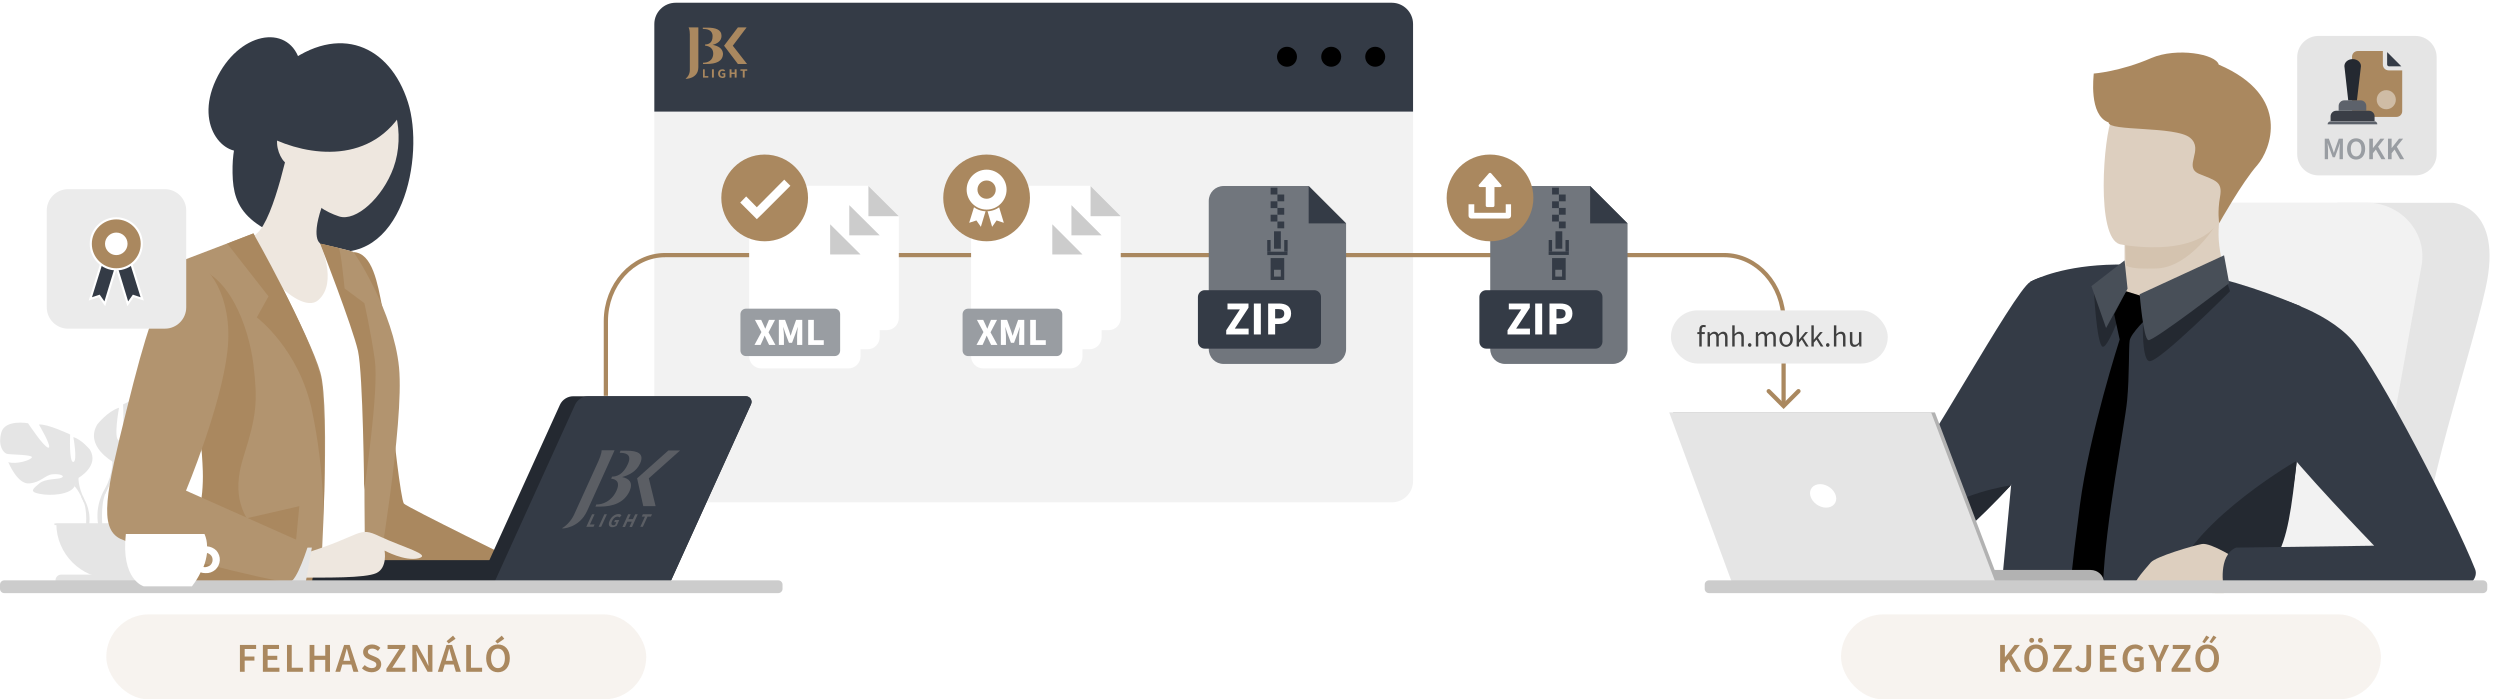 <svg width="1176" height="329" viewBox="0 0 1176 329" fill="none" xmlns="http://www.w3.org/2000/svg">
<path d="M654.7 236.3H317.8C312.3 236.3 307.8 231.8 307.8 226.3V11.3C307.8 5.8 312.3 1.3 317.8 1.3H654.7C660.2 1.3 664.7 5.8 664.7 11.3V226.3C664.7 231.8 660.2 236.3 654.7 236.3Z" fill="#F2F2F2"/>
<path d="M664.7 52.5H307.8V11.3C307.8 5.8 312.3 1.3 317.8 1.3H654.7C660.2 1.3 664.7 5.8 664.7 11.3V52.5Z" fill="#343B46"/>
<path d="M646.9 31.4C649.496 31.4 651.6 29.296 651.6 26.7C651.6 24.104 649.496 22 646.9 22C644.304 22 642.2 24.104 642.2 26.7C642.2 29.296 644.304 31.4 646.9 31.4Z" fill="black"/>
<path d="M626.2 31.4C628.796 31.4 630.9 29.296 630.9 26.7C630.9 24.104 628.796 22 626.2 22C623.604 22 621.5 24.104 621.5 26.7C621.5 29.296 623.604 31.4 626.2 31.4Z" fill="black"/>
<path d="M605.4 31.4C607.996 31.4 610.1 29.296 610.1 26.7C610.1 24.104 607.996 22 605.4 22C602.804 22 600.7 24.104 600.7 26.7C600.7 29.296 602.804 31.4 605.4 31.4Z" fill="black"/>
<path d="M335.2 21.1C337.2 20.6 339.4 19.4 339.4 16.9C339.4 13.9 336.6 13 332.7 13H330.6V13.6C332.3 13.6 335.2 13.9 335.2 17C335.2 20.4 333.1 20.9 331.7 20.9V21.5C332.2 21.5 335.5 21.8 335.5 25.2C335.5 28.7 332.6 29.5 330.9 29.5H330.7V30.1H332.3C336.9 30.1 340.1 28.8 340.1 25.2C339.9 22.8 337.9 21.6 335.2 21.1Z" fill="#AA885F"/>
<path d="M347.1 12.9L340.6 21.5L347.1 30.1H351.4L344.7 21.5L351.2 12.9H347.1Z" fill="#AA885F"/>
<path d="M323.9 12.9C323.9 12.9 324.5 13.8 324.5 16.2V32.9C324.5 34.9 323.4 36.4 322.6 36.9V37.1C322.6 37.1 328.5 37.1 328.5 31.6V12.9H323.9Z" fill="#AA885F"/>
<path d="M330.6 32.6H331.5V35.8H333.2V36.5H330.7V32.6H330.6Z" fill="#AA885F"/>
<path d="M335.8 32.6H334.9V36.5H335.8V32.6Z" fill="#AA885F"/>
<path d="M337.8 34.6C337.8 33.3 338.7 32.6 339.8 32.6C340.4 32.6 340.8 32.8 341.1 33.1L340.6 33.6C340.4 33.4 340.1 33.3 339.8 33.3C339.1 33.3 338.7 33.8 338.7 34.7C338.7 35.5 339.1 36 339.9 36C340.1 36 340.3 35.9 340.4 35.8V35H339.7V34.4H341.2V36.2C340.9 36.5 340.4 36.7 339.8 36.7C338.6 36.6 337.8 35.9 337.8 34.6Z" fill="#AA885F"/>
<path d="M343.2 32.6H344.1V34.1H345.6V32.6H346.5V36.5H345.6V34.8H344.1V36.5H343.2V32.6Z" fill="#AA885F"/>
<path d="M348.3 32.6V33.3H349.4V36.5H350.3V33.3H351.5V32.6H348.3Z" fill="#AA885F"/>
<path d="M36.9 224.8C36.9 224.8 46.9 219.2 42.3 211.5C42.3 211.5 38.5 206.8 34.5 205.6C34.5 205.6 36.6 217 34.5 217.3C32.4 217.6 33 204.4 33 204.4C33 204.4 22.4 199.3 18.3 199.7C18.3 199.7 24.9 210.8 22.7 210.6C20.6 210.3 13.2 199.1 13.2 199.1C13.2 199.1 2.3 197.1 0.6 203.5C-1.1 209.9 1.7 213.1 3.3 213.5C4.9 213.9 15.2 213.8 15 215.1C14.7 216.4 7.8 218.6 3.9 217.4C3.9 217.4 8.2 228 13.8 227.4C19.4 226.9 21.2 223.4 24.7 223.1C28.2 222.8 30.7 223.8 29 224.7C27.3 225.6 21.4 225 18.5 227.4C15.7 229.8 13.4 231.3 18.6 232.3C23.8 233.4 33.2 232.7 35.1 228.7C36.9 224.8 36.9 224.8 36.9 224.8Z" fill="#E5E5E5"/>
<path d="M5.5 205.5C5.5 205.5 33.6 214.6 36.9 224.8C36.9 224.8 36.8 229.4 39.6 234.6V236.6C39.6 236.6 36.7 229.8 35 228.8C35 228.9 41.3 220 5.5 205.5Z" fill="#E5E5E5"/>
<path d="M39.5 234.6C39.5 234.6 43.8 241.2 41.4 249.2L40.3 248.9C40.3 248.9 41.4 240.1 39.1 235.6C36.8 231.2 39.5 234.6 39.5 234.6Z" fill="#E5E5E5"/>
<path d="M52.9 217.1C52.9 217.1 39.7 209.7 45.8 199.6C45.8 199.6 50.7 193.4 56 191.8C56 191.8 53.2 206.8 56 207.2C58.8 207.6 57.9 190.2 57.9 190.2C57.9 190.2 71.9 183.5 77.3 184C77.3 184 68.6 198.7 71.5 198.3C74.3 197.9 84 183.1 84 183.1C84 183.1 98.3 180.5 100.6 188.9C102.9 197.4 99.2 201.6 97.1 202.1C95 202.6 81.4 202.5 81.7 204.2C82.1 206 91.2 208.8 96.4 207.2C96.4 207.2 90.7 221.2 83.3 220.4C75.9 219.7 73.6 215.1 69 214.7C64.4 214.3 61.1 215.6 63.3 216.8C65.6 218 73.4 217.2 77.1 220.4C80.8 223.6 83.8 225.5 76.9 226.9C70 228.3 57.6 227.4 55.2 222.1C52.9 217.1 52.9 217.1 52.9 217.1Z" fill="#E5E5E5"/>
<path d="M94.2 191.6C94.2 191.6 57.1 203.6 52.9 217C52.9 217 53.1 223 49.4 229.9V232.5C49.4 232.5 53.3 223.5 55.4 222.3C55.3 222.4 47 210.7 94.2 191.6Z" fill="#E5E5E5"/>
<path d="M49.3 230C49.3 230 43.6 238.7 46.8 249.3L48.3 248.9C48.3 248.9 46.9 237.3 49.9 231.4C52.9 225.5 49.3 230 49.3 230Z" fill="#E5E5E5"/>
<path d="M52.4 272.2C66.7 272.2 78.3 260.6 78.3 246.3H26.5C26.5 260.5 38.1 272.2 52.4 272.2Z" fill="#E5E5E5"/>
<path d="M78.7 273.5H26.1V273C26.1 271.5 27.3 270.3 28.8 270.3H76C77.5 270.3 78.7 271.5 78.7 273V273.5Z" fill="#E5E5E5"/>
<path d="M78.9 246.2H25.6V247H78.9V246.2Z" fill="#E5E5E5"/>
<path d="M134 30.6C159.5 10.8 183.4 21.3 191.9 48.1C199.9 73.1 189.6 126.8 151.7 117.4C112.4 107.7 109.1 95.7 109.4 78.2C109.7 64.2 115.6 44.9 134 30.6Z" fill="#343B46"/>
<path d="M120.8 109.8L84.4 123C84.4 123 94.6 195 95.5 222.5C96.4 250 82.5 273.9 82.5 273.9H177.3C177.3 273.9 190.4 199 187.8 172.7C185.2 146.3 167.1 119.3 166.3 118.6C165.4 117.9 143.6 113.2 143.6 113.2L120.8 109.8Z" fill="white"/>
<path d="M184.8 200.8C184.8 200.8 188.5 235.1 190 236.9C191.5 238.6 247.4 266 247.4 266L166.2 271.5L184.8 200.8Z" fill="#AA885F"/>
<path d="M166.2 118.6C175.2 118.8 177.7 133.6 179.8 144.5C181.9 155.4 166.2 118.6 166.2 118.6Z" fill="#AA885F"/>
<path d="M150.7 175.2C145.8 157.9 119.2 109.8 119.2 109.8L84.4 123.1C84.4 123.1 92.4 179.5 94.8 211.6L108 274H150.7C150.7 273.9 155.7 192.5 150.7 175.2Z" fill="#B2946F"/>
<path d="M101.6 247.1L140.8 238.1L137.6 271.6L101.6 247.1Z" fill="#AA885F"/>
<path d="M121.2 251.3C114.8 243 108.5 233.8 114.6 214.7C120.7 195.6 121.3 188.7 119.2 171.4C117.1 154.1 107.4 126.4 88.4 125.5C88.4 125.5 87.8 131.6 86.8 141.2C89.9 164.1 94.8 203.1 95.4 221.6C96.3 248.7 82.4 273.9 82.4 273.9L157.9 274.3C157.9 274.3 127.6 259.6 121.2 251.3Z" fill="#AA885F"/>
<path d="M187.7 172.8C185.1 146.5 167 119.2 166.2 118.5C165.7 118.1 157.1 116.1 150.7 114.6C152.6 119 172.6 165.3 171.8 184.4C170.9 204.5 171.8 273.9 171.8 273.9H177.3C177.2 273.9 190.3 199.1 187.7 172.8Z" fill="#B2946F"/>
<path d="M314.9 274.3H146.8C146.8 268.3 151.6 263.5 157.6 263.5H315V274.3H314.9Z" fill="#242931"/>
<path d="M315.1 274.3H225.3L263.4 190.4C264.5 188 267 186.4 269.6 186.4H350.8C352.7 186.4 354 188.4 353.2 190.2L315.1 274.3Z" fill="#242931"/>
<path d="M350.9 186.4H276.7C274 186.4 271.6 188 270.5 190.4L232.4 274.3H315.1L353.3 190.2C354.2 188.4 352.9 186.4 350.9 186.4Z" fill="#343B46"/>
<path d="M292.6 224.4C295.7 223.6 299.4 221.8 301.1 218C303.2 213.4 300 212 294.7 212H291.9L291.5 213C293.8 213 297.5 213.4 295.4 218.2C293.1 223.4 289.9 224.2 287.9 224.2L287.5 225.2C288.1 225.2 292.4 225.6 290 230.8C287.6 236.1 283.1 237.3 280.8 237.3H280.5L280.1 238.3H282.3C288.4 238.3 293.7 236.4 296.2 230.9C297.9 226.9 295.9 225.1 292.6 224.4Z" fill="#5B5E64"/>
<path d="M314.4 211.9L299.7 225L302.6 238.1H308.4L305.2 225L319.9 211.9H314.4Z" fill="#5B5E64"/>
<path d="M283 211.9C283 211.9 283.1 213.3 281.5 216.9L270 242.2C268.6 245.2 266 247.6 264.6 248.3L264.5 248.6C264.5 248.6 272.4 248.6 276.2 240.3L289.1 211.8H283V211.9Z" fill="#5B5E64"/>
<path d="M278.5 241.9H279.7L277.5 246.7H279.7L279.2 247.8H275.8L278.5 241.9Z" fill="#5B5E64"/>
<path d="M285.5 241.9H284.3L281.6 247.8H282.8L285.5 241.9Z" fill="#5B5E64"/>
<path d="M286.8 244.9C287.7 242.9 289.4 241.8 291 241.8C291.8 241.8 292.2 242.1 292.3 242.6L291.3 243.4C291.1 243.1 290.9 243 290.4 243C289.5 243 288.5 243.8 287.9 245.1C287.4 246.3 287.5 247.1 288.6 247.1C288.9 247.1 289.2 247 289.4 246.8L289.9 245.6H288.9L289.3 244.6H291.3L290.1 247.3C289.5 247.7 288.7 248 287.9 248C286.6 247.9 285.9 246.9 286.8 244.9Z" fill="#5B5E64"/>
<path d="M295.5 241.9H296.7L295.6 244.2H297.7L298.8 241.9H300L297.3 247.9H296.1L297.2 245.4H295.1L294 247.9H292.8L295.5 241.9Z" fill="#5B5E64"/>
<path d="M302.4 241.9L301.9 243H303.4L301.2 247.8H302.4L304.6 243H306.2L306.7 241.9H302.4Z" fill="#5B5E64"/>
<path d="M136.8 64.1C136.8 64.1 129.2 103.1 120.7 109.9C112.3 116.7 140.1 149.6 149.7 141.2C159.3 132.8 150.4 114.3 150.4 114.3C150.4 114.3 145.2 111.1 154 90.6C162.8 70.1 139.1 54.9 139.1 54.9L136.8 64.1Z" fill="#EEE7DF"/>
<path d="M185.1 78.9C180 93 167.4 104.4 159.5 101.8C146.5 97.5 137 87.4 139.3 64.9C141.9 38.4 162.3 35.4 174.2 38.8C186.1 42.1 190.8 63.2 185.1 78.9Z" fill="#EEE7DF"/>
<path d="M119.2 109.8L106.9 114.6L126.3 139.4L120.8 149.3C120.8 149.3 140.8 164.3 146.8 193.3C152.9 222.3 152.2 247.1 152.2 247.1C152.2 247.1 153.7 188.2 150.8 177C145 155.1 119.2 109.8 119.2 109.8Z" fill="#AA885F"/>
<path d="M150.6 114.6C150.6 114.6 165.9 154 168.4 165.1C170.8 176.2 171.3 230.4 171.3 230.4C171.3 230.4 178.4 183.2 176.3 169.2C174.3 155.2 171.4 142.6 171.4 142.6L162.1 135.7C162.1 135.7 160.3 117 159.3 116.7C158.4 116.4 150.6 114.6 150.6 114.6Z" fill="#AA885F"/>
<path d="M141.7 260.8C171.5 251.8 167.9 247.2 178.8 252.4C189.7 257.5 203.3 261 196.9 262.6C190.5 264.2 180.9 259 180.9 259C180.9 259 182.4 267.1 177 269.6C171.6 272 153.9 271.7 138.8 271.7C124.9 271.6 141.7 260.8 141.7 260.8Z" fill="#EEE7DF"/>
<path d="M140.8 257.6H146.7L143.7 274.5C143.7 274.5 132 272.8 132.9 271.6C133.9 270.4 140.8 257.6 140.8 257.6Z" fill="#E5E5E5"/>
<path d="M84.4 123.4C72.7 143.8 69 154.9 59.5 193C50 231.1 46.2 248.5 56.7 253.5C65.4 257.6 127.5 273.8 136.1 273.8C139.6 274 145 256.4 145 256.4L87.5 230.8C87.5 230.8 104.1 191.1 107 165C109.9 138.9 97.1 123.4 90.7 123.4C84.4 123.4 84.4 123.4 84.4 123.4Z" fill="#B2946F"/>
<path d="M144.7 66.6C141.9 75.4 143.1 77.2 139.2 78.1C135.3 78.9 131.8 75.1 130.6 69.6C129.5 64.2 131.7 59.1 135.6 58.3C139.5 57.5 146.4 61.3 144.7 66.6Z" fill="#EEE7DF"/>
<path d="M190.5 50.6C175.3 77.7 145 73.7 126.6 64.4C111.6 56.8 169.4 28 169.4 28L190.5 50.6Z" fill="#343B46"/>
<path d="M140.8 28C135.2 11 112 15 101.5 37.7C91 60.4 107.1 75.5 116.8 70C126.5 64.5 140.8 28 140.8 28Z" fill="#343B46"/>
<path d="M366.1 279H2C0.9 279 0 278.1 0 277V275C0 273.9 0.9 273 2 273H366.1C367.2 273 368.1 273.9 368.1 275V277C368.1 278.1 367.2 279 366.1 279Z" fill="#CCCCCC"/>
<path d="M97.4 257C97.4 255 97 253 96.2 251.2H59.2C56.8 272.8 67.6 275.8 67.6 275.8H90.3C91.9 273.7 93.3 271.5 94.4 269.2C95.1 269.5 95.9 269.6 96.7 269.6C98.4 269.7 100 269.1 101.3 268C102.5 266.9 103.3 265.3 103.4 263.6C103.5 261.9 102.9 260.3 101.8 259C100.6 257.8 99 257.1 97.4 257ZM96.5 266.8C96.2 266.8 95.9 266.8 95.7 266.7C96.6 264.6 97.1 262.3 97.4 260.1C98.1 260.3 98.8 260.7 99.3 261.3C99.8 261.9 100 262.6 100 263.4C100 264.3 99.6 265.2 99 265.8C98.3 266.4 97.4 266.7 96.5 266.8Z" fill="white"/>
<path d="M285 186.2V151.101C285 133.995 297.573 120 312.939 120H811.061C826.427 120 839 133.995 839 151.101V190" stroke="#AA885F" stroke-width="2" stroke-miterlimit="10"/>
<path d="M1099.5 95.396H1153.8C1153.8 95.396 1177.9 96.933 1169.2 135.731C1160.6 174.53 1132.2 253.183 1140.8 277H1080.3L1099.5 95.396Z" fill="#E5E5E5"/>
<path d="M976.9 237.337C984.1 203.436 995.7 146.295 1001.8 115.852C1004.2 103.943 1015.1 95.3 1027.7 95.3H1113.1C1129.5 95.3 1141.9 109.513 1139.1 124.975L1115.5 255.872C1113.1 269.029 1100.5 278.248 1086.6 276.712L999.9 267.588C984.4 266.052 973.8 252.031 976.9 237.337Z" fill="#F2F2F2"/>
<path d="M955 132.6L941.5 276.5C941.5 276.5 956.5 276.5 1020.5 276.5C1022.1 276.7 1023.7 276.8 1025.4 276.9C1062 279.9 1075.6 260.8 1080.4 216.8C1084.5 179.3 1082.1 144 1082.1 144C996.7 108.1 955 132.6 955 132.6Z" fill="#343B46"/>
<path d="M816 251.1C828.6 257 903.8 261.9 911.1 259.8C914.8 258.7 930.3 245.1 945.9 228.3C960.7 212.4 975.5 193.7 980.6 180.2C990.9 152.5 982 128 982 128C982 128 962.8 127.9 955 132.6C947.2 137.3 902.5 219.7 896.5 221.9C890.5 224.1 819.7 228.1 811.6 232C811.5 232 803.4 245.2 816 251.1Z" fill="#343B46"/>
<path d="M999.4 127.8V132.5C999.4 132.5 998.1 147.1 1016 149.2C1033.9 151.4 1047.5 143.6 1047.1 132.3C1045.5 123.6 1043.7 117.6 1043.6 110.4C1043.6 107.7 1043.7 104.9 1044.3 101.7L1009.6 101L999.4 102.7V127.8Z" fill="#DDCFBF"/>
<path d="M999.3 102.6L1000.1 125C1003.8 126.7 1009.2 126.3 1013.9 126.3C1029.9 126.3 1043.8 104.9 1044.3 101.7L999.3 102.6Z" fill="#D4C3AF"/>
<path d="M997.2 114.9C997.2 114.9 1041.7 124 1046.9 96.2C1052.1 68.4 1061.4 50.9 1033.2 43.9C1005 36.9 997.5 46.5 993.5 55.4C989.5 64.1 985.8 111.8 997.2 114.9Z" fill="#DDCFBF"/>
<path d="M984.9 34.6C984.9 34.6 997.3 33.7 1012 27.3C1023.9 22.2 1042.4 25.4 1043.7 30.4C1078.5 45.3 1067.8 70.8 1061.9 77.6C1054.7 85.7 1043.9 105 1043.9 105C1043.9 105 1043 99.8 1044.3 92.6C1045.6 85.4 1042.3 85 1034.5 81.8C1026.7 78.5 1037 70.4 1030.2 64.8C1023.4 59.2 991.6 61.9 991.9 57.6C982.4 54.2 984.9 35.6 984.9 34.6Z" fill="#AA885F"/>
<path d="M1022.5 275.5C1024.1 275.7 1035.3 275.4 1037 275.5C1073 275.5 1075.6 260.8 1080.4 216.8C1075.9 219 1025.5 250 1022.5 275.5Z" fill="#242931"/>
<path d="M1053 263.5C1053 263.5 1040.1 255.1 1035.8 255.9C1031.5 256.7 1014.1 261.8 1011.7 264.6C1008 269 1001.4 276.1 1005.1 276.9C1008.9 277.7 1042.1 279.3 1045.9 279C1049.8 278.7 1058.7 275 1053 263.5Z" fill="#DDCFBF"/>
<path d="M1066.4 138.9C1066.4 138.9 1093.3 144.9 1106.8 160.4C1119 174.5 1154.5 243.1 1164.3 267.8C1165.9 271.7 1161.5 276.5 1157 276.5C1146.5 276.5 1140 276.5 1092.5 276.5H1046C1046 276.5 1043.1 261.4 1051.8 257.6L1116.8 256.7C1116.8 256.7 1079.6 218.2 1072.4 207.1C1065 196.1 1066.4 138.9 1066.4 138.9Z" fill="#343B46"/>
<path d="M816 251.1C828.6 257 903.8 261.9 911.1 259.8C914.8 258.7 930.3 245.1 945.9 228.3C945.1 228.4 920.6 231.9 905.5 245C905.5 245 897 248.8 873.8 246.7C850.6 244.5 820.8 243.7 816 251.1Z" fill="#242931"/>
<path d="M1008.4 141.6C1008.4 141.6 1006.4 169.7 1011.2 169.9C1016 170.1 1049 137 1049 137L1047.8 133.3L1008.4 141.6Z" fill="#242931"/>
<path d="M1000.7 138.9C1000.7 138.9 992 164 989.1 163.1C986.2 162.2 984.9 135.6 984.9 135.6L1000.7 138.9Z" fill="#242931"/>
<path d="M1000.1 137L1008.5 139.6L1010.5 149C1010.5 149 1002.3 156.8 1001.8 160.2C1001.3 163.6 1001.7 176.7 1000.6 188.4C999.5 200.1 990.3 246.1 989.3 274.8C990.7 274.8 989.3 277 989.3 277L974 276C974 276 974 271 978.4 237.5C982.8 204 997.1 159.7 997.1 159.7L994.5 147.8L1000.1 137Z" fill="black"/>
<path d="M999.4 122.5L1000.8 135.8L990.7 154.3L983.8 134.6L999.4 122.5Z" fill="#484F58"/>
<path d="M1046.2 120.1L1048.6 133.2C1048.6 133.2 1013.1 160.5 1010.6 160C1008.2 159.4 1006.5 138.4 1006.5 138.4L1046.2 120.1Z" fill="#484F58"/>
<path d="M910 274H989.7C989.7 270.774 986.9 268.101 983.3 268.101H910V274Z" fill="#B2B2B2"/>
<path d="M910.2 194H787L816.5 274H940.5L910.2 194Z" fill="#B2B2B2"/>
<path d="M785.2 194L814.7 274H938.7L908.4 194H785.2Z" fill="#E5E5E5"/>
<path d="M851.6 233.263C852.4 236.304 855.7 238.793 859 238.793C862.3 238.793 864.4 236.304 863.6 233.263C862.8 230.221 859.5 227.733 856.2 227.733C852.9 227.733 850.8 230.221 851.6 233.263Z" fill="white"/>
<path d="M1168 279H803.9C802.8 279 801.9 278.1 801.9 277V275C801.9 273.9 802.8 273 803.9 273H1168C1169.1 273 1170 273.9 1170 275V277C1170 278.1 1169.1 279 1168 279Z" fill="#CCCCCC"/>
<path d="M765.6 105.1V164.2C765.6 168.1 762.5 171.2 758.6 171.2H708C704.1 171.2 701 168.1 701 164.2V94.5C701 90.6 704.1 87.5 708 87.5H748L765.6 105.1Z" fill="#71767D"/>
<path d="M765.6 105.1H748V87.5L765.6 105.1Z" fill="#343B46"/>
<path d="M733.3 94.7H730.1V97.9H733.3V94.7Z" fill="#343B46"/>
<path d="M736.5 97.8H733.3V101H736.5V97.8Z" fill="#343B46"/>
<path d="M733.3 88.3H730.1V91.5H733.3V88.3Z" fill="#343B46"/>
<path d="M736.5 91.5H733.3V94.7H736.5V91.5Z" fill="#343B46"/>
<path d="M733.3 101H730.1V104.2H733.3V101Z" fill="#343B46"/>
<path d="M730.1 121.4V131.7H736.5V121.4H730.1ZM734.8 130.1H731.6V126.9H734.8V130.1Z" fill="#343B46"/>
<path d="M736.5 104.2H733.3V107.4H736.5V104.2Z" fill="#343B46"/>
<path d="M734.9 108.8H731.7V117H734.9V108.8Z" fill="#343B46"/>
<path d="M730.1 112.9H728.5V118.4H730.1V112.9Z" fill="#343B46"/>
<path d="M728.474 118.333V119.932H737.974V118.333H728.474Z" fill="#343B46"/>
<path d="M738 112.9H736.4V118.4H738V112.9Z" fill="#343B46"/>
<path d="M750.6 164H699.1C697.4 164 695.9 162.6 695.9 160.8V139.7C695.9 138 697.3 136.5 699.1 136.5H750.6C752.3 136.5 753.8 137.9 753.8 139.7V160.8C753.7 162.6 752.3 164 750.6 164Z" fill="#343B46"/>
<path d="M709.142 157.344H719.692V154.572H713.187L719.625 144.76V142.77H709.745V145.542H715.579L709.142 155.354V157.344ZM722.151 157.344H725.436V142.77H722.151V157.344ZM728.874 157.344H732.159V152.404H733.97C737.054 152.404 739.669 150.884 739.669 147.464C739.669 143.933 737.077 142.77 733.88 142.77H728.874V157.344ZM732.159 149.789V145.386H733.679C735.467 145.386 736.451 145.944 736.451 147.464C736.451 148.984 735.579 149.789 733.769 149.789H732.159Z" fill="white"/>
<path d="M633.2 105.1V164.2C633.2 168.1 630.1 171.2 626.2 171.2H575.6C571.7 171.2 568.6 168.1 568.6 164.2V94.5C568.6 90.6 571.7 87.5 575.6 87.5H615.6L633.2 105.1Z" fill="#71767D"/>
<path d="M633.2 105.1H615.6V87.5L633.2 105.1Z" fill="#343B46"/>
<path d="M600.9 94.7H597.7V97.9H600.9V94.7Z" fill="#343B46"/>
<path d="M604.1 97.8H600.9V101H604.1V97.8Z" fill="#343B46"/>
<path d="M600.9 88.3H597.7V91.5H600.9V88.3Z" fill="#343B46"/>
<path d="M604.1 91.5H600.9V94.7H604.1V91.5Z" fill="#343B46"/>
<path d="M600.9 101H597.7V104.2H600.9V101Z" fill="#343B46"/>
<path d="M597.7 121.4V131.7H604.1V121.4H597.7ZM602.5 130.1H599.3V126.9H602.5V130.1Z" fill="#343B46"/>
<path d="M604.1 104.2H600.9V107.4H604.1V104.2Z" fill="#343B46"/>
<path d="M602.5 108.8H599.3V117H602.5V108.8Z" fill="#343B46"/>
<path d="M597.7 112.9H596.1V118.4H597.7V112.9Z" fill="#343B46"/>
<path d="M596.139 118.397V119.997H605.639V118.397H596.139Z" fill="#343B46"/>
<path d="M605.7 112.9H604.1V118.4H605.7V112.9Z" fill="#343B46"/>
<path d="M618.2 164H566.7C565 164 563.5 162.6 563.5 160.8V139.7C563.5 138 564.9 136.5 566.7 136.5H618.2C619.9 136.5 621.4 137.9 621.4 139.7V160.8C621.4 162.6 620 164 618.2 164Z" fill="#343B46"/>
<path d="M576.807 157.344H587.356V154.572H580.852L587.289 144.76V142.77H577.41V145.542H583.244L576.807 155.354V157.344ZM589.815 157.344H593.101V142.77H589.815V157.344ZM596.538 157.344H599.824V152.404H601.634C604.719 152.404 607.334 150.884 607.334 147.464C607.334 143.933 604.741 142.77 601.545 142.77H596.538V157.344ZM599.824 149.789V145.386H601.344C603.132 145.386 604.115 145.944 604.115 147.464C604.115 148.984 603.244 149.789 601.433 149.789H599.824Z" fill="white"/>
<g filter="url(#filter0_d)">
<path d="M527.2 101.7V149.6C527.2 152.7 524.7 155.3 521.5 155.3H480.5C477.4 155.3 474.8 152.8 474.8 149.6V93.1C474.8 90 477.3 87.4 480.5 87.4H513L527.2 101.7Z" fill="white"/>
</g>
<path d="M527.2 101.7H513V87.5L527.2 101.7Z" fill="#CCCCCC"/>
<path d="M515.1 149.5H473.4C472 149.5 470.8 148.4 470.8 146.9V129.8C470.8 128.4 471.9 127.2 473.4 127.2H515.1C516.5 127.2 517.7 128.3 517.7 129.8V146.9C517.6 148.4 516.5 149.5 515.1 149.5Z" fill="#999DA2"/>
<path d="M477.331 144.271H480.193L481.298 141.861C481.552 141.245 481.823 140.647 482.095 139.923H482.168C482.494 140.647 482.765 141.245 483.055 141.861L484.233 144.271H487.204L483.943 138.328L487.005 132.459H484.16L483.218 134.687C482.983 135.231 482.729 135.846 482.457 136.589H482.385C482.059 135.846 481.805 135.231 481.534 134.687L480.501 132.459H477.53L480.61 138.202L477.331 144.271ZM488.805 144.271H491.196V139.941C491.196 138.781 490.979 137.06 490.852 135.919H490.925L491.867 138.727L493.551 143.238H495.019L496.704 138.727L497.664 135.919H497.736C497.61 137.06 497.392 138.781 497.392 139.941V144.271H499.82V132.459H496.921L495.055 137.712C494.82 138.401 494.62 139.162 494.385 139.886H494.312C494.077 139.162 493.859 138.401 493.624 137.712L491.722 132.459H488.805V144.271ZM502.605 144.271H509.942V142.024H505.268V132.459H502.605V144.271Z" fill="white"/>
<g filter="url(#filter1_d)">
<path d="M518.2 110.7V158.6C518.2 161.7 515.7 164.3 512.5 164.3H471.5C468.4 164.3 465.8 161.8 465.8 158.6V102.1C465.8 99 468.3 96.4 471.5 96.4H504L518.2 110.7Z" fill="white"/>
</g>
<path d="M518.2 110.7H504V96.5L518.2 110.7Z" fill="#CCCCCC"/>
<path d="M506.1 158.5H464.4C463 158.5 461.8 157.4 461.8 155.9V138.8C461.8 137.4 462.9 136.2 464.4 136.2H506.1C507.5 136.2 508.7 137.3 508.7 138.8V155.9C508.6 157.4 507.5 158.5 506.1 158.5Z" fill="#999DA2"/>
<path d="M468.331 153.271H471.193L472.298 150.861C472.552 150.245 472.823 149.647 473.095 148.923H473.168C473.494 149.647 473.765 150.245 474.055 150.861L475.233 153.271H478.204L474.943 147.328L478.005 141.459H475.16L474.218 143.687C473.983 144.231 473.729 144.846 473.457 145.589H473.385C473.059 144.846 472.805 144.231 472.534 143.687L471.501 141.459H468.53L471.61 147.202L468.331 153.271ZM479.805 153.271H482.196V148.941C482.196 147.781 481.979 146.06 481.852 144.919H481.925L482.867 147.727L484.551 152.238H486.019L487.704 147.727L488.664 144.919H488.736C488.61 146.06 488.392 147.781 488.392 148.941V153.271H490.82V141.459H487.921L486.055 146.712C485.82 147.401 485.62 148.162 485.385 148.886H485.312C485.077 148.162 484.859 147.401 484.624 146.712L482.722 141.459H479.805V153.271ZM493.605 153.271H500.942V151.024H496.268V141.459H493.605V153.271Z" fill="white"/>
<g filter="url(#filter2_d)">
<path d="M509.2 119.7V167.6C509.2 170.7 506.7 173.3 503.5 173.3H462.5C459.4 173.3 456.8 170.8 456.8 167.6V111.1C456.8 108 459.3 105.4 462.5 105.4H495L509.2 119.7Z" fill="white"/>
</g>
<path d="M509.2 119.7H495V105.5L509.2 119.7Z" fill="#CCCCCC"/>
<path d="M497.1 167.5H455.4C454 167.5 452.8 166.4 452.8 164.9V147.8C452.8 146.4 453.9 145.2 455.4 145.2H497.1C498.5 145.2 499.7 146.3 499.7 147.8V164.9C499.6 166.4 498.5 167.5 497.1 167.5Z" fill="#999DA2"/>
<path d="M459.331 162.271H462.193L463.298 159.861C463.552 159.245 463.823 158.647 464.095 157.923H464.168C464.494 158.647 464.765 159.245 465.055 159.861L466.233 162.271H469.204L465.943 156.328L469.005 150.459H466.16L465.218 152.687C464.983 153.231 464.729 153.846 464.457 154.589H464.385C464.059 153.846 463.805 153.231 463.534 152.687L462.501 150.459H459.53L462.61 156.202L459.331 162.271ZM470.805 162.271H473.196V157.941C473.196 156.781 472.979 155.06 472.852 153.919H472.925L473.867 156.727L475.551 161.238H477.019L478.704 156.727L479.664 153.919H479.736C479.61 155.06 479.392 156.781 479.392 157.941V162.271H481.82V150.459H478.921L477.055 155.712C476.82 156.401 476.62 157.162 476.385 157.886H476.312C476.077 157.162 475.859 156.401 475.624 155.712L473.722 150.459H470.805V162.271ZM484.605 162.271H491.942V160.024H487.268V150.459H484.605V162.271Z" fill="white"/>
<path d="M464.1 113.5C475.367 113.5 484.5 104.367 484.5 93.1C484.5 81.833 475.367 72.7 464.1 72.7C452.833 72.7 443.7 81.833 443.7 93.1C443.7 104.367 452.833 113.5 464.1 113.5Z" fill="#AA885F"/>
<path d="M461.4 106.7L459.3 103.7L455.9 104.8L459.9 91.9L462.6 92.9L465.3 93.8L461.4 106.7Z" fill="white"/>
<path d="M466.7 106.7L468.8 103.7L472.2 104.8L468.3 91.9L465.6 92.9L462.9 93.8L466.7 106.7Z" fill="white"/>
<path d="M473.9 89.2C473.9 94.6 469.5 99 464.1 99C458.7 99 454.3 94.6 454.3 89.2C454.3 83.8 458.7 79.4 464.1 79.4C469.5 79.4 473.9 83.8 473.9 89.2Z" fill="white" stroke="#AA885F" stroke-width="0.812" stroke-miterlimit="10"/>
<path d="M468.4 89.2C468.4 91.6 466.5 93.5 464.1 93.5C461.7 93.5 459.8 91.6 459.8 89.2C459.8 86.8 461.7 84.9 464.1 84.9C466.5 84.9 468.4 86.8 468.4 89.2Z" fill="#AA885F"/>
<g filter="url(#filter3_d)">
<path d="M422.8 101.7V149.6C422.8 152.7 420.3 155.3 417.1 155.3H376.1C373 155.3 370.4 152.8 370.4 149.6V93.1C370.4 90 372.9 87.4 376.1 87.4H408.5L422.8 101.7Z" fill="white"/>
</g>
<path d="M422.8 101.7H408.5V87.5L422.8 101.7Z" fill="#CCCCCC"/>
<path d="M410.6 149.5H368.9C367.5 149.5 366.3 148.4 366.3 146.9V129.8C366.3 128.4 367.4 127.2 368.9 127.2H410.6C412 127.2 413.2 128.3 413.2 129.8V146.9C413.2 148.4 412.1 149.5 410.6 149.5Z" fill="#999DA2"/>
<path d="M372.896 144.271H375.759L376.864 141.861C377.117 141.245 377.389 140.647 377.661 139.923H377.733C378.06 140.647 378.331 141.245 378.621 141.861L379.799 144.271H382.77L379.509 138.328L382.57 132.459H379.726L378.784 134.687C378.549 135.231 378.295 135.846 378.023 136.589H377.951C377.625 135.846 377.371 135.231 377.099 134.687L376.067 132.459H373.096L376.175 138.202L372.896 144.271ZM384.371 144.271H386.762V139.941C386.762 138.781 386.545 137.06 386.418 135.919H386.491L387.433 138.727L389.117 143.238H390.585L392.27 138.727L393.23 135.919H393.302C393.175 137.06 392.958 138.781 392.958 139.941V144.271H395.386V132.459H392.487L390.621 137.712C390.385 138.401 390.186 139.162 389.951 139.886H389.878C389.643 139.162 389.425 138.401 389.19 137.712L387.288 132.459H384.371V144.271ZM398.17 144.271H405.507V142.024H400.833V132.459H398.17V144.271Z" fill="white"/>
<g filter="url(#filter4_d)">
<path d="M413.8 110.7V158.6C413.8 161.7 411.3 164.3 408.1 164.3H367.1C364 164.3 361.4 161.8 361.4 158.6V102.1C361.4 99 363.9 96.4 367.1 96.4H399.5L413.8 110.7Z" fill="white"/>
</g>
<path d="M413.8 110.7H399.5V96.5L413.8 110.7Z" fill="#CCCCCC"/>
<path d="M401.6 158.5H359.9C358.5 158.5 357.3 157.4 357.3 155.9V138.8C357.3 137.4 358.4 136.2 359.9 136.2H401.6C403 136.2 404.2 137.3 404.2 138.8V155.9C404.2 157.4 403.1 158.5 401.6 158.5Z" fill="#999DA2"/>
<path d="M363.896 153.271H366.759L367.864 150.861C368.117 150.245 368.389 149.647 368.661 148.923H368.733C369.06 149.647 369.331 150.245 369.621 150.861L370.799 153.271H373.77L370.509 147.328L373.57 141.459H370.726L369.784 143.687C369.549 144.231 369.295 144.846 369.023 145.589H368.951C368.625 144.846 368.371 144.231 368.099 143.687L367.067 141.459H364.096L367.175 147.202L363.896 153.271ZM375.371 153.271H377.762V148.941C377.762 147.781 377.545 146.06 377.418 144.919H377.491L378.433 147.727L380.117 152.238H381.585L383.27 147.727L384.23 144.919H384.302C384.175 146.06 383.958 147.781 383.958 148.941V153.271H386.386V141.459H383.487L381.621 146.712C381.385 147.401 381.186 148.162 380.951 148.886H380.878C380.643 148.162 380.425 147.401 380.19 146.712L378.288 141.459H375.371V153.271ZM389.17 153.271H396.507V151.024H391.833V141.459H389.17V153.271Z" fill="white"/>
<g filter="url(#filter5_d)">
<path d="M404.8 119.7V167.6C404.8 170.7 402.3 173.3 399.1 173.3H358.1C355 173.3 352.4 170.8 352.4 167.6V111.1C352.4 108 354.9 105.4 358.1 105.4H390.5L404.8 119.7Z" fill="white"/>
</g>
<path d="M404.8 119.7H390.5V105.5L404.8 119.7Z" fill="#CCCCCC"/>
<path d="M392.6 167.5H350.9C349.5 167.5 348.3 166.4 348.3 164.9V147.8C348.3 146.4 349.4 145.2 350.9 145.2H392.6C394 145.2 395.2 146.3 395.2 147.8V164.9C395.2 166.4 394.1 167.5 392.6 167.5Z" fill="#999DA2"/>
<path d="M354.896 162.271H357.759L358.864 159.861C359.117 159.245 359.389 158.647 359.661 157.923H359.733C360.06 158.647 360.331 159.245 360.621 159.861L361.799 162.271H364.77L361.509 156.328L364.57 150.459H361.726L360.784 152.687C360.549 153.231 360.295 153.846 360.023 154.589H359.951C359.625 153.846 359.371 153.231 359.099 152.687L358.067 150.459H355.096L358.175 156.202L354.896 162.271ZM366.371 162.271H368.762V157.941C368.762 156.781 368.545 155.06 368.418 153.919H368.491L369.433 156.727L371.117 161.238H372.585L374.27 156.727L375.23 153.919H375.302C375.175 155.06 374.958 156.781 374.958 157.941V162.271H377.386V150.459H374.487L372.621 155.712C372.385 156.401 372.186 157.162 371.951 157.886H371.878C371.643 157.162 371.425 156.401 371.19 155.712L369.288 150.459H366.371V162.271ZM380.17 162.271H387.507V160.024H382.833V150.459H380.17V162.271Z" fill="white"/>
<path d="M359.7 113.5C370.967 113.5 380.1 104.367 380.1 93.1C380.1 81.833 370.967 72.7 359.7 72.7C348.433 72.7 339.3 81.833 339.3 93.1C339.3 104.367 348.433 113.5 359.7 113.5Z" fill="#AA885F"/>
<path d="M368.9 84.5L356 97.5L351 92.4L348.2 95.3L353.2 100.3L356 103.1L358.9 100.3L371.8 87.4L368.9 84.5Z" fill="white"/>
<path d="M1136.2 82.5H1090.6C1085.1 82.5 1080.6 78 1080.6 72.5V26.9C1080.6 21.4 1085.1 16.9 1090.6 16.9H1136.2C1141.7 16.9 1146.2 21.4 1146.2 26.9V72.5C1146.2 78 1141.8 82.5 1136.2 82.5Z" fill="#E5E5E5"/>
<path d="M1093.56 74.891H1095.11V70.478C1095.11 69.577 1094.96 68.293 1094.89 67.407H1094.95L1095.71 69.651L1097.31 73.991H1098.33L1099.9 69.651L1100.69 67.407H1100.75C1100.66 68.293 1100.52 69.577 1100.52 70.478V74.891H1102.1V65.238H1100.16L1098.49 69.961C1098.28 70.566 1098.09 71.216 1097.88 71.85H1097.82C1097.62 71.216 1097.41 70.566 1097.2 69.961L1095.49 65.238H1093.56V74.891ZM1108.31 75.068C1110.83 75.068 1112.57 73.149 1112.57 70.02C1112.57 66.906 1110.83 65.061 1108.31 65.061C1105.8 65.061 1104.05 66.906 1104.05 70.02C1104.05 73.149 1105.8 75.068 1108.31 75.068ZM1108.31 73.577C1106.78 73.577 1105.81 72.19 1105.81 70.02C1105.81 67.865 1106.78 66.551 1108.31 66.551C1109.83 66.551 1110.8 67.865 1110.8 70.02C1110.8 72.19 1109.83 73.577 1108.31 73.577ZM1114.5 74.891H1116.21V72.072L1117.6 70.345L1120.21 74.891H1122.1L1118.64 69.002L1121.6 65.238H1119.7L1116.26 69.621H1116.21V65.238H1114.5V74.891ZM1123.31 74.891H1125.02V72.072L1126.41 70.345L1129.02 74.891H1130.91L1127.44 69.002L1130.41 65.238H1128.51L1125.07 69.621H1125.02V65.238H1123.31V74.891Z" fill="#999DA2"/>
<path d="M1109.2 55H1127.3C1128.8 55 1130 53.8 1130 52.3V33.1H1123.6C1122.1 33.1 1120.9 31.9 1120.9 30.4V24H1109.1C1107.6 24 1106.4 25.2 1106.4 26.7V52.2C1106.5 53.7 1107.7 55 1109.2 55Z" fill="#AA885F"/>
<path d="M1123.8 31.2H1129.6L1122.9 24.5V30.3C1122.9 30.8 1123.3 31.2 1123.8 31.2Z" fill="#343B46"/>
<path d="M1122.5 51.4C1124.99 51.4 1127 49.385 1127 46.9C1127 44.415 1124.99 42.4 1122.5 42.4C1120.01 42.4 1118 44.415 1118 46.9C1118 49.385 1120.01 51.4 1122.5 51.4Z" fill="#CFBCA5"/>
<path d="M1113.1 52.1H1100.1V49.8C1100.1 48.4 1101.3 47.2 1102.7 47.2H1110.5C1111.9 47.2 1113.1 48.4 1113.1 49.8V52.1Z" fill="#5D626B"/>
<path d="M1108.7 47.2H1104.6L1102.8 31.1C1102.8 29.3 1104.5 27.8 1106.7 27.8C1108.9 27.8 1110.6 29.3 1110.6 31.1L1108.7 47.2Z" fill="#242931"/>
<path d="M1117 57H1096.3V54.7C1096.3 53.3 1097.5 52.1 1098.9 52.1H1114.4C1115.8 52.1 1117 53.3 1117 54.7V57Z" fill="#3A3E46"/>
<path d="M1118.3 58.5H1094.9C1094.9 57.7 1095.5 57.1 1096.3 57.1H1116.9C1117.7 57 1118.3 57.7 1118.3 58.5Z" fill="#5D626B"/>
<path d="M832 184L839 191L846 184" stroke="#AA885F" stroke-width="2" stroke-linecap="round"/>
<rect x="786" y="146" width="102" height="25" rx="12.5" fill="#EBEBEB"/>
<path d="M802.466 153.088C802.158 152.962 801.752 152.864 801.332 152.864C799.974 152.864 799.344 153.732 799.344 155.118V156.196L798.42 156.266V157.134H799.344V163H800.492V157.134H801.934V156.196H800.492V155.118C800.492 154.25 800.8 153.802 801.444 153.802C801.696 153.802 801.962 153.858 802.214 153.97L802.466 153.088ZM803.236 163H804.384V158.072C805.014 157.372 805.588 157.022 806.092 157.022C806.96 157.022 807.366 157.568 807.366 158.842V163H808.514V158.072C809.144 157.372 809.69 157.022 810.222 157.022C811.076 157.022 811.482 157.568 811.482 158.842V163H812.63V158.688C812.63 156.952 811.958 156.028 810.558 156.028C809.732 156.028 809.032 156.56 808.318 157.33C808.038 156.518 807.478 156.028 806.442 156.028C805.63 156.028 804.916 156.532 804.328 157.176H804.286L804.188 156.196H803.236V163ZM814.843 163H815.991V158.072C816.677 157.386 817.153 157.022 817.853 157.022C818.749 157.022 819.141 157.568 819.141 158.842V163H820.289V158.688C820.289 156.952 819.645 156.028 818.217 156.028C817.279 156.028 816.593 156.532 815.949 157.148L815.991 155.748V153.032H814.843V163ZM823.061 163.168C823.509 163.168 823.887 162.804 823.887 162.3C823.887 161.768 823.509 161.404 823.061 161.404C822.599 161.404 822.221 161.768 822.221 162.3C822.221 162.804 822.599 163.168 823.061 163.168ZM825.945 163H827.093V158.072C827.723 157.372 828.297 157.022 828.801 157.022C829.669 157.022 830.075 157.568 830.075 158.842V163H831.223V158.072C831.853 157.372 832.399 157.022 832.931 157.022C833.785 157.022 834.191 157.568 834.191 158.842V163H835.339V158.688C835.339 156.952 834.667 156.028 833.267 156.028C832.441 156.028 831.741 156.56 831.027 157.33C830.747 156.518 830.187 156.028 829.151 156.028C828.339 156.028 827.625 156.532 827.037 157.176H826.995L826.897 156.196H825.945V163ZM840.198 163.168C841.864 163.168 843.348 161.866 843.348 159.612C843.348 157.33 841.864 156.028 840.198 156.028C838.532 156.028 837.048 157.33 837.048 159.612C837.048 161.866 838.532 163.168 840.198 163.168ZM840.198 162.216C839.036 162.216 838.238 161.166 838.238 159.612C838.238 158.044 839.036 156.98 840.198 156.98C841.374 156.98 842.158 158.044 842.158 159.612C842.158 161.166 841.374 162.216 840.198 162.216ZM845.14 163H846.274V161.208L847.548 159.724L849.536 163H850.796L848.206 158.926L850.488 156.196H849.214L846.316 159.78H846.274V153.032H845.14V163ZM852.072 163H853.206V161.208L854.48 159.724L856.468 163H857.728L855.138 158.926L857.42 156.196H856.146L853.248 159.78H853.206V153.032H852.072V163ZM859.783 163.168C860.231 163.168 860.609 162.804 860.609 162.3C860.609 161.768 860.231 161.404 859.783 161.404C859.321 161.404 858.943 161.768 858.943 162.3C858.943 162.804 859.321 163.168 859.783 163.168ZM862.668 163H863.816V158.072C864.502 157.386 864.978 157.022 865.678 157.022C866.574 157.022 866.966 157.568 866.966 158.842V163H868.114V158.688C868.114 156.952 867.47 156.028 866.042 156.028C865.104 156.028 864.418 156.532 863.774 157.148L863.816 155.748V153.032H862.668V163ZM872.271 163.168C873.209 163.168 873.881 162.678 874.511 161.936H874.553L874.651 163H875.603V156.196H874.455V161.026C873.811 161.824 873.321 162.174 872.621 162.174C871.725 162.174 871.347 161.628 871.347 160.354V156.196H870.185V160.508C870.185 162.244 870.829 163.168 872.271 163.168Z" fill="#404040"/>
<path d="M700.9 113.5C712.167 113.5 721.3 104.367 721.3 93.1C721.3 81.833 712.167 72.7 700.9 72.7C689.633 72.7 680.5 81.833 680.5 93.1C680.5 104.367 689.633 113.5 700.9 113.5Z" fill="#AA885F"/>
<path d="M706.1 86.9L701.4 81.5C701.3 81.4 701.1 81.3 700.9 81.3C700.7 81.3 700.5 81.4 700.4 81.5L695.7 86.9C695.5 87.1 695.5 87.4 695.6 87.6C695.7 87.8 695.9 88 696.2 88H698.9V96.7C698.9 97.1 699.2 97.4 699.6 97.4H702.3C702.7 97.4 703 97.1 703 96.7V88H705.7C706 88 706.2 87.8 706.3 87.6C706.4 87.4 706.3 87.1 706.1 86.9Z" fill="white"/>
<path d="M708.3 96.1V100.1H693.5V96.1H690.8V101.5C690.8 102.2 691.4 102.8 692.1 102.8H709.5C710.2 102.8 710.8 102.2 710.8 101.5V96.1H708.3Z" fill="white"/>
<path d="M77.6 154.6H32C26.5 154.6 22 150.1 22 144.6V99C22 93.5 26.5 89 32 89H77.6C83.1 89 87.6 93.5 87.6 99V144.6C87.6 150.1 83.1 154.6 77.6 154.6Z" fill="#EBEBEB"/>
<path d="M49.3 142.9L46.7 139.2L42.5 140.6L46 129.3L49.5 118.1L52.8 119.3L56.2 120.4L52.7 131.7L49.3 142.9Z" fill="#343B46" stroke="white" stroke-miterlimit="10"/>
<path d="M60.1 142.9L62.7 139.2L66.9 140.6L63.4 129.3L59.9 118.1L56.6 119.3L53.2 120.4L56.7 131.7L60.1 142.9Z" fill="#343B46" stroke="white" stroke-miterlimit="10"/>
<path d="M66.7 114.7C66.7 121.3 61.3 126.7 54.7 126.7C48.1 126.7 42.7 121.3 42.7 114.7C42.7 108.1 48.1 102.7 54.7 102.7C61.3 102.7 66.7 108.1 66.7 114.7Z" fill="#AA885F" stroke="white" stroke-miterlimit="10"/>
<path d="M60 114.7C60 117.6 57.6 120 54.7 120C51.8 120 49.4 117.6 49.4 114.7C49.4 111.8 51.8 109.4 54.7 109.4C57.6 109.4 60 111.7 60 114.7Z" fill="white"/>
<rect opacity="0.1" x="50" y="289" width="254" height="40" rx="20" fill="#AA885F"/>
<path d="M112.86 316H115.097V310.735H119.687V308.845H115.097V305.277H120.478V303.387H112.86V316ZM123.656 316H131.447V314.11H125.893V310.388H130.425V308.498H125.893V305.277H131.254V303.387H123.656V316ZM134.997 316H142.48V314.11H137.234V303.387H134.997V316ZM145.642 316H147.879V310.407H152.99V316H155.227V303.387H152.99V308.459H147.879V303.387H145.642V316ZM161.535 310.831L161.979 309.289C162.384 307.958 162.75 306.531 163.097 305.123H163.174C163.541 306.511 163.907 307.958 164.312 309.289L164.756 310.831H161.535ZM166.241 316H168.594L164.486 303.387H161.863L157.755 316H160.031L161.014 312.586H165.257L166.241 316ZM174.796 316.231C177.631 316.231 179.328 314.534 179.328 312.49C179.328 310.658 178.267 309.713 176.783 309.076L175.066 308.363C174.025 307.939 173.06 307.572 173.06 306.589C173.06 305.663 173.851 305.104 175.047 305.104C176.127 305.104 176.975 305.509 177.785 306.184L178.923 304.756C177.94 303.773 176.513 303.156 175.047 303.156C172.578 303.156 170.804 304.699 170.804 306.704C170.804 308.556 172.115 309.539 173.35 310.06L175.085 310.812C176.223 311.294 177.033 311.622 177.033 312.664C177.033 313.647 176.262 314.284 174.835 314.284C173.678 314.284 172.463 313.705 171.556 312.856L170.245 314.38C171.44 315.556 173.099 316.231 174.796 316.231ZM181.757 316H190.667V314.11H184.515L190.628 304.737V303.387H182.316V305.277H187.851L181.757 314.65V316ZM193.965 316H196.106V310.484C196.106 309.076 195.913 307.553 195.817 306.222H195.894L197.186 308.903L201.12 316H203.415V303.387H201.274V308.864C201.274 310.272 201.467 311.873 201.564 313.165H201.487L200.194 310.484L196.26 303.387H193.965V316ZM214.297 300.475L213.101 299.009L210.074 301.613L211.057 302.732L214.297 300.475ZM209.726 310.831L210.17 309.289C210.575 307.958 210.941 306.531 211.289 305.123H211.366C211.732 306.511 212.099 307.958 212.504 309.289L212.947 310.831H209.726ZM214.432 316H216.785L212.677 303.387H210.054L205.946 316H208.222L209.206 312.586H213.448L214.432 316ZM219.304 316H226.787V314.11H221.541V303.387H219.304V316ZM233.975 302.732L237.215 300.475L236.019 299.009L232.991 301.613L233.975 302.732ZM234.245 316.231C237.542 316.231 239.818 313.724 239.818 309.636C239.818 305.566 237.542 303.156 234.245 303.156C230.966 303.156 228.69 305.566 228.69 309.636C228.69 313.724 230.966 316.231 234.245 316.231ZM234.245 314.284C232.258 314.284 230.985 312.471 230.985 309.636C230.985 306.82 232.258 305.104 234.245 305.104C236.231 305.104 237.504 306.82 237.504 309.636C237.504 312.471 236.231 314.284 234.245 314.284Z" fill="#AA885F"/>
<rect opacity="0.1" x="866" y="289" width="254" height="40" rx="20" fill="#AA885F"/>
<path d="M940.861 316H943.098V312.316L944.911 310.06L948.325 316H950.793L946.261 308.305L950.137 303.387H947.65L943.156 309.115H943.098V303.387H940.861V316ZM955.697 302.346C956.372 302.346 956.854 301.864 956.854 301.208C956.854 300.533 956.372 300.051 955.697 300.051C955.022 300.051 954.559 300.533 954.559 301.208C954.559 301.864 955.022 302.346 955.697 302.346ZM959.824 302.346C960.499 302.346 960.962 301.864 960.962 301.208C960.962 300.533 960.499 300.051 959.824 300.051C959.149 300.051 958.667 300.533 958.667 301.208C958.667 301.864 959.149 302.346 959.824 302.346ZM957.76 316.231C961.058 316.231 963.334 313.724 963.334 309.636C963.334 305.566 961.058 303.156 957.76 303.156C954.482 303.156 952.206 305.566 952.206 309.636C952.206 313.724 954.482 316.231 957.76 316.231ZM957.76 314.284C955.774 314.284 954.501 312.471 954.501 309.636C954.501 306.82 955.774 305.104 957.76 305.104C959.747 305.104 961.02 306.82 961.02 309.636C961.02 312.471 959.747 314.284 957.76 314.284ZM965.615 316H974.525V314.11H968.373L974.487 304.737V303.387H966.175V305.277H971.71L965.615 314.65V316ZM979.9 316.231C982.543 316.231 983.661 314.341 983.661 312.046V303.387H981.424V311.854C981.424 313.647 980.826 314.284 979.65 314.284C978.878 314.284 978.184 313.879 977.683 312.953L976.14 314.091C976.93 315.499 978.145 316.231 979.9 316.231ZM987.772 316H995.563V314.11H990.009V310.388H994.541V308.498H990.009V305.277H995.37V303.387H987.772V316ZM1004.4 316.231C1006.11 316.231 1007.58 315.576 1008.43 314.727V309.173H1004.03V311.005H1006.42V313.724C1006.02 314.091 1005.32 314.284 1004.61 314.284C1002.08 314.284 1000.75 312.548 1000.75 309.674C1000.75 306.839 1002.26 305.104 1004.49 305.104C1005.67 305.104 1006.4 305.586 1007.04 306.203L1008.24 304.756C1007.44 303.946 1006.21 303.156 1004.42 303.156C1001.06 303.156 998.458 305.605 998.458 309.732C998.458 313.917 1000.98 316.231 1004.4 316.231ZM1014.29 316H1016.53V311.314L1020.33 303.387H1017.99L1016.62 306.608C1016.26 307.553 1015.87 308.421 1015.47 309.385H1015.39C1014.98 308.421 1014.64 307.553 1014.27 306.608L1012.9 303.387H1010.51L1014.29 311.314V316ZM1021.51 316H1030.42V314.11H1024.27L1030.38 304.737V303.387H1022.07V305.277H1027.61L1021.51 314.65V316ZM1035.95 301.999L1037.07 302.539L1039.27 299.8L1037.82 298.971L1035.95 301.999ZM1039.3 301.999L1040.42 302.539L1042.62 299.8L1041.18 298.971L1039.3 301.999ZM1038.24 316.231C1041.54 316.231 1043.82 313.724 1043.82 309.636C1043.82 305.566 1041.54 303.156 1038.24 303.156C1034.97 303.156 1032.69 305.566 1032.69 309.636C1032.69 313.724 1034.97 316.231 1038.24 316.231ZM1038.24 314.284C1036.26 314.284 1034.98 312.471 1034.98 309.636C1034.98 306.82 1036.26 305.104 1038.24 305.104C1040.23 305.104 1041.5 306.82 1041.5 309.636C1041.5 312.471 1040.23 314.284 1038.24 314.284Z" fill="#AA885F"/>
<defs>
<filter id="filter0_d" x="464.8" y="77.4" width="72.4" height="87.9" filterUnits="userSpaceOnUse" color-interpolation-filters="sRGB">
<feFlood flood-opacity="0" result="BackgroundImageFix"/>
<feColorMatrix in="SourceAlpha" type="matrix" values="0 0 0 0 0 0 0 0 0 0 0 0 0 0 0 0 0 0 127 0"/>
<feOffset/>
<feGaussianBlur stdDeviation="5"/>
<feColorMatrix type="matrix" values="0 0 0 0 0 0 0 0 0 0 0 0 0 0 0 0 0 0 0.1 0"/>
<feBlend mode="normal" in2="BackgroundImageFix" result="effect1_dropShadow"/>
<feBlend mode="normal" in="SourceGraphic" in2="effect1_dropShadow" result="shape"/>
</filter>
<filter id="filter1_d" x="455.8" y="86.4" width="72.4" height="87.9" filterUnits="userSpaceOnUse" color-interpolation-filters="sRGB">
<feFlood flood-opacity="0" result="BackgroundImageFix"/>
<feColorMatrix in="SourceAlpha" type="matrix" values="0 0 0 0 0 0 0 0 0 0 0 0 0 0 0 0 0 0 127 0"/>
<feOffset/>
<feGaussianBlur stdDeviation="5"/>
<feColorMatrix type="matrix" values="0 0 0 0 0 0 0 0 0 0 0 0 0 0 0 0 0 0 0.1 0"/>
<feBlend mode="normal" in2="BackgroundImageFix" result="effect1_dropShadow"/>
<feBlend mode="normal" in="SourceGraphic" in2="effect1_dropShadow" result="shape"/>
</filter>
<filter id="filter2_d" x="446.8" y="95.4" width="72.4" height="87.9" filterUnits="userSpaceOnUse" color-interpolation-filters="sRGB">
<feFlood flood-opacity="0" result="BackgroundImageFix"/>
<feColorMatrix in="SourceAlpha" type="matrix" values="0 0 0 0 0 0 0 0 0 0 0 0 0 0 0 0 0 0 127 0"/>
<feOffset/>
<feGaussianBlur stdDeviation="5"/>
<feColorMatrix type="matrix" values="0 0 0 0 0 0 0 0 0 0 0 0 0 0 0 0 0 0 0.1 0"/>
<feBlend mode="normal" in2="BackgroundImageFix" result="effect1_dropShadow"/>
<feBlend mode="normal" in="SourceGraphic" in2="effect1_dropShadow" result="shape"/>
</filter>
<filter id="filter3_d" x="360.4" y="77.4" width="72.4" height="87.9" filterUnits="userSpaceOnUse" color-interpolation-filters="sRGB">
<feFlood flood-opacity="0" result="BackgroundImageFix"/>
<feColorMatrix in="SourceAlpha" type="matrix" values="0 0 0 0 0 0 0 0 0 0 0 0 0 0 0 0 0 0 127 0"/>
<feOffset/>
<feGaussianBlur stdDeviation="5"/>
<feColorMatrix type="matrix" values="0 0 0 0 0 0 0 0 0 0 0 0 0 0 0 0 0 0 0.1 0"/>
<feBlend mode="normal" in2="BackgroundImageFix" result="effect1_dropShadow"/>
<feBlend mode="normal" in="SourceGraphic" in2="effect1_dropShadow" result="shape"/>
</filter>
<filter id="filter4_d" x="351.4" y="86.4" width="72.4" height="87.9" filterUnits="userSpaceOnUse" color-interpolation-filters="sRGB">
<feFlood flood-opacity="0" result="BackgroundImageFix"/>
<feColorMatrix in="SourceAlpha" type="matrix" values="0 0 0 0 0 0 0 0 0 0 0 0 0 0 0 0 0 0 127 0"/>
<feOffset/>
<feGaussianBlur stdDeviation="5"/>
<feColorMatrix type="matrix" values="0 0 0 0 0 0 0 0 0 0 0 0 0 0 0 0 0 0 0.1 0"/>
<feBlend mode="normal" in2="BackgroundImageFix" result="effect1_dropShadow"/>
<feBlend mode="normal" in="SourceGraphic" in2="effect1_dropShadow" result="shape"/>
</filter>
<filter id="filter5_d" x="342.4" y="95.4" width="72.4" height="87.9" filterUnits="userSpaceOnUse" color-interpolation-filters="sRGB">
<feFlood flood-opacity="0" result="BackgroundImageFix"/>
<feColorMatrix in="SourceAlpha" type="matrix" values="0 0 0 0 0 0 0 0 0 0 0 0 0 0 0 0 0 0 127 0"/>
<feOffset/>
<feGaussianBlur stdDeviation="5"/>
<feColorMatrix type="matrix" values="0 0 0 0 0 0 0 0 0 0 0 0 0 0 0 0 0 0 0.1 0"/>
<feBlend mode="normal" in2="BackgroundImageFix" result="effect1_dropShadow"/>
<feBlend mode="normal" in="SourceGraphic" in2="effect1_dropShadow" result="shape"/>
</filter>
</defs>
</svg>
